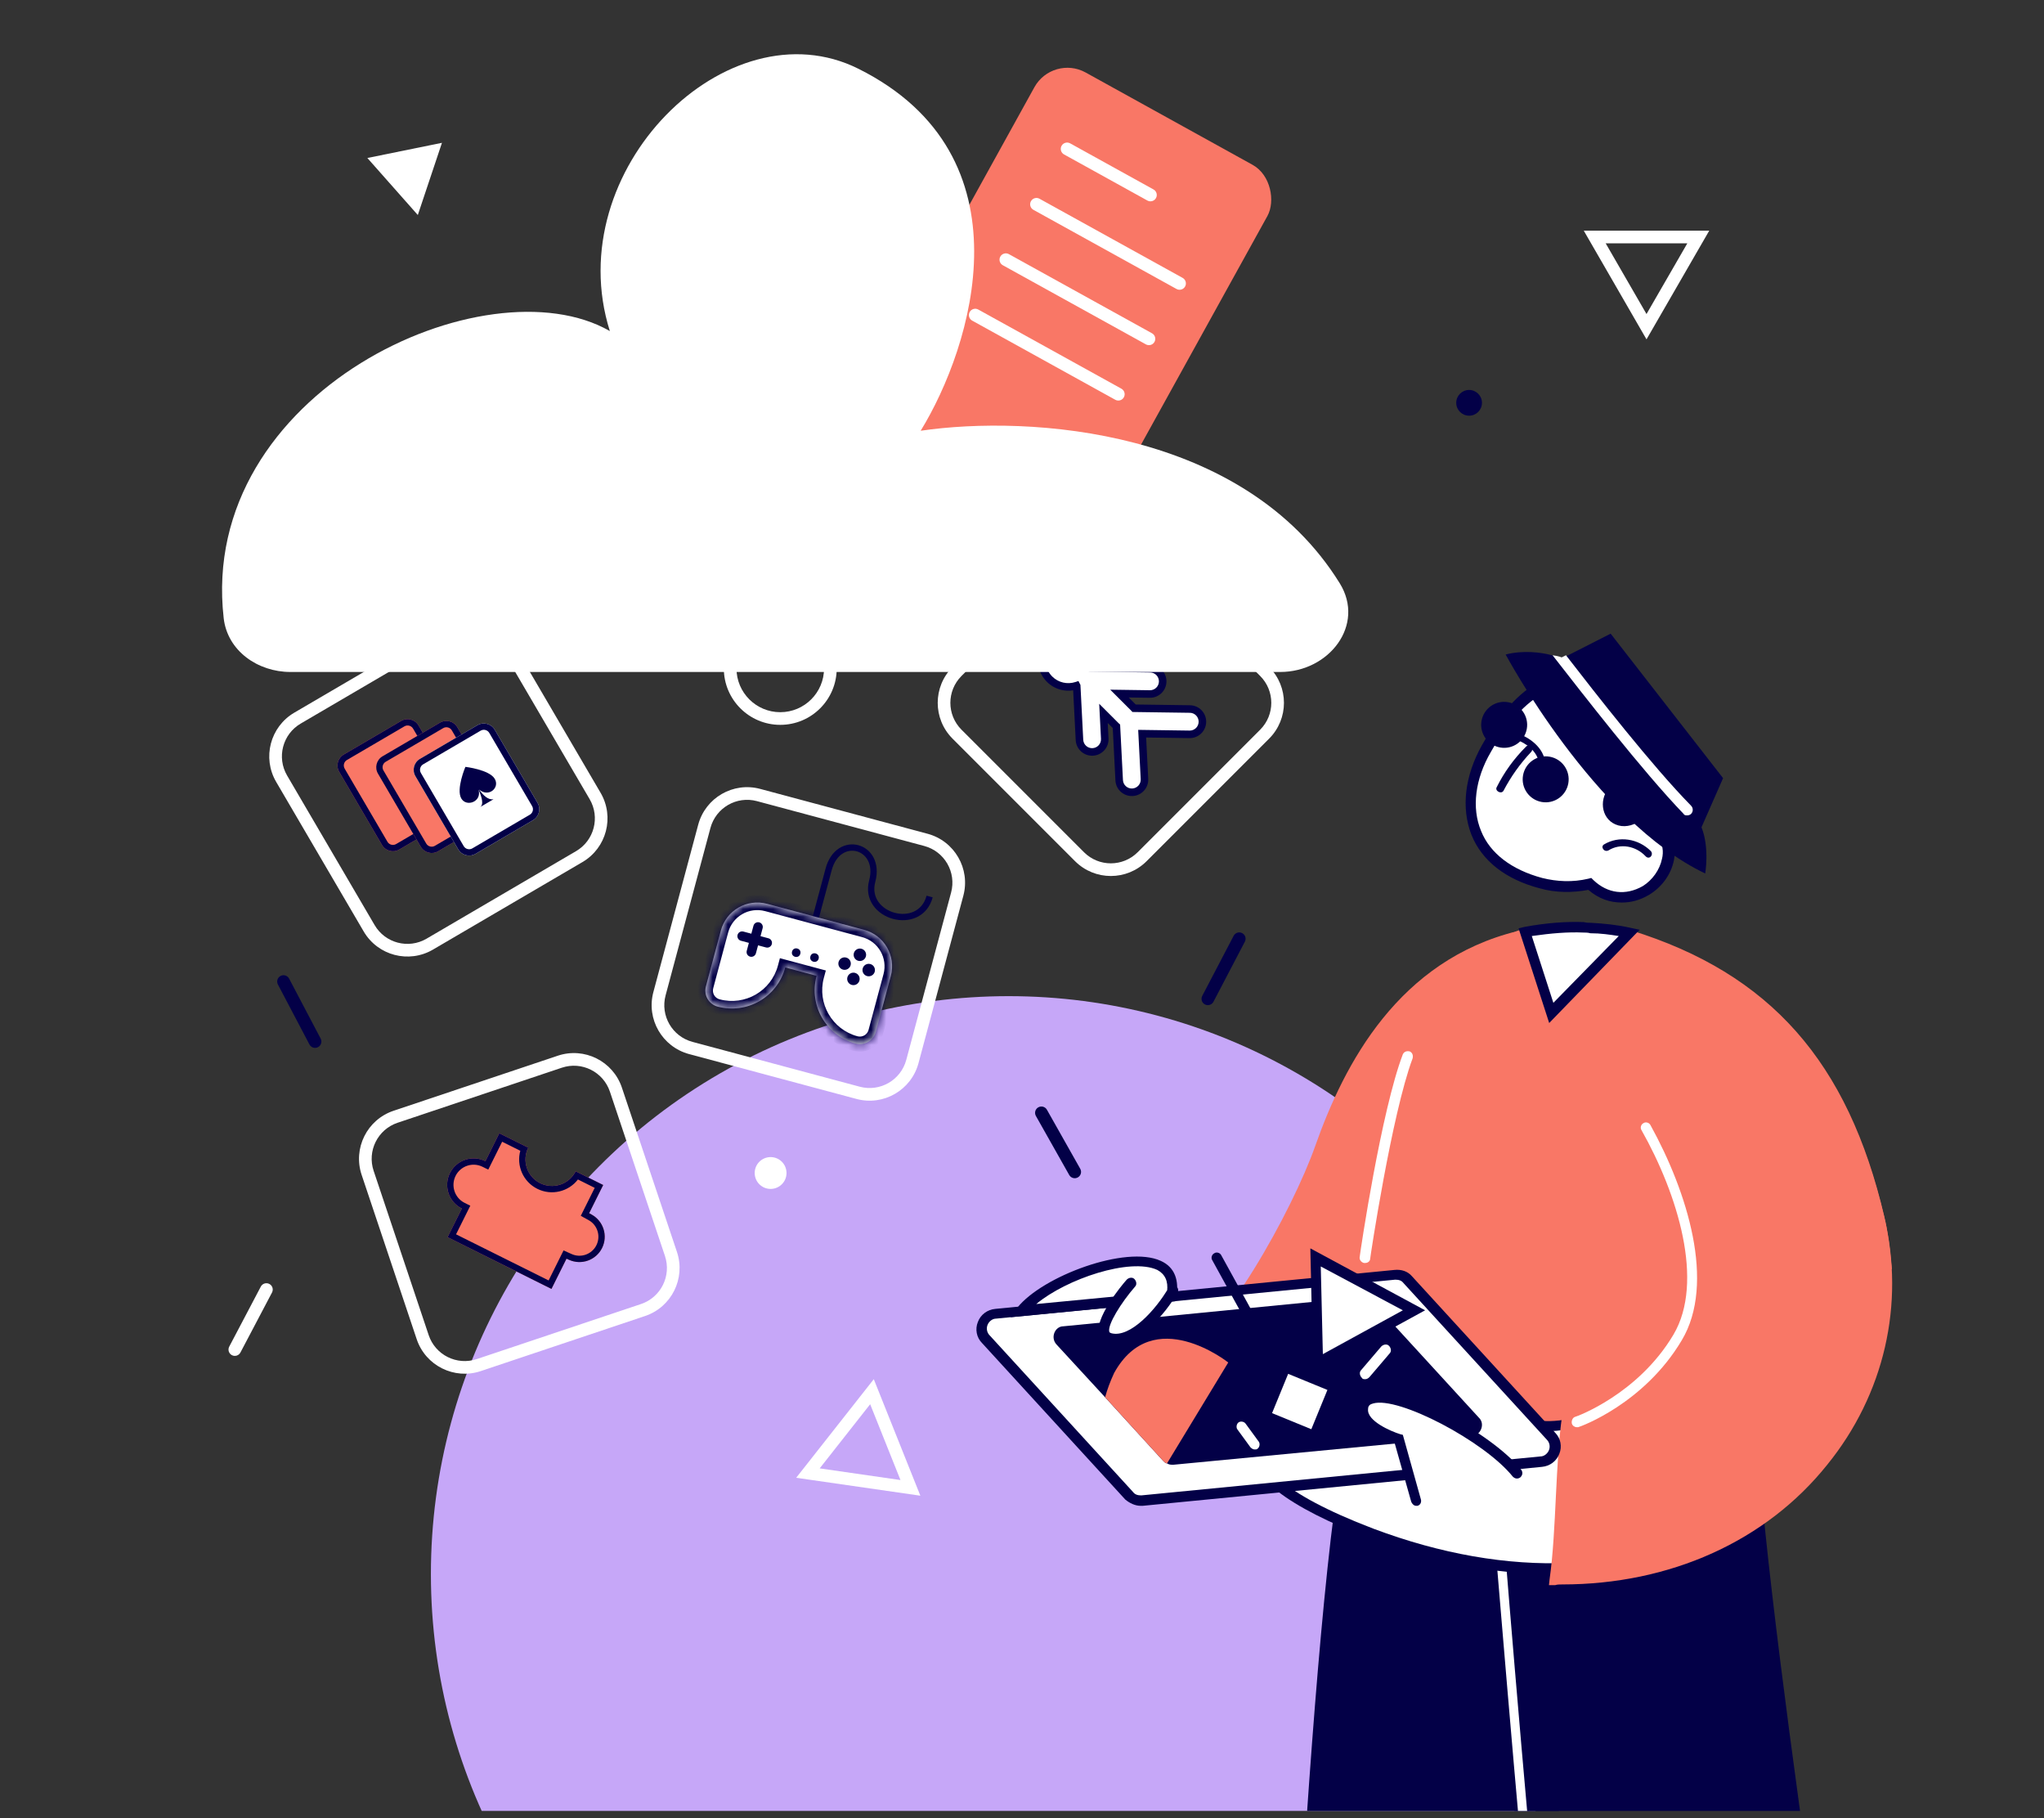 <svg width="271" height="241" viewBox="0 0 271 241" fill="none" xmlns="http://www.w3.org/2000/svg">
<rect x="0" y="0" width="271" height="241" fill="#333333" stroke="none"/>
<g clip-path="url(#clip0)">
<circle cx="133.725" cy="208.633" r="76.595" fill="#C6A7F8"/>
<path fill-rule="evenodd" clip-rule="evenodd" d="M103.45 94.4C106.656 94.4 109.255 91.801 109.255 88.595C109.255 85.389 106.656 82.791 103.45 82.791C100.245 82.791 97.646 85.389 97.646 88.595C97.646 91.801 100.245 94.4 103.45 94.4ZM103.45 96.078C107.583 96.078 110.933 92.728 110.933 88.595C110.933 84.463 107.583 81.112 103.45 81.112C99.318 81.112 95.968 84.463 95.968 88.595C95.968 92.728 99.318 96.078 103.45 96.078Z" fill="white"/>
<rect x="139.561" y="7.189" width="35.296" height="53.033" rx="5" transform="rotate(28.94 139.561 7.189)" fill="#F97766"/>
<path fill-rule="evenodd" clip-rule="evenodd" d="M140.744 19.329C140.969 18.924 141.479 18.777 141.885 19.001L152.936 25.112C153.342 25.336 153.489 25.847 153.265 26.252C153.04 26.658 152.53 26.805 152.124 26.581L141.073 20.47C140.667 20.245 140.52 19.735 140.744 19.329Z" fill="white"/>
<path fill-rule="evenodd" clip-rule="evenodd" d="M136.684 26.672C136.908 26.266 137.419 26.119 137.824 26.344L156.797 36.834C157.202 37.059 157.349 37.569 157.125 37.975C156.901 38.38 156.39 38.527 155.985 38.303L137.012 27.812C136.607 27.588 136.46 27.077 136.684 26.672Z" fill="white"/>
<path fill-rule="evenodd" clip-rule="evenodd" d="M132.624 34.014C132.849 33.609 133.359 33.462 133.765 33.686L152.737 44.177C153.143 44.401 153.29 44.912 153.065 45.317C152.841 45.723 152.331 45.87 151.925 45.645L132.953 35.155C132.547 34.93 132.4 34.42 132.624 34.014Z" fill="white"/>
<path fill-rule="evenodd" clip-rule="evenodd" d="M128.565 41.357C128.789 40.951 129.299 40.804 129.705 41.029L148.678 51.52C149.083 51.744 149.23 52.254 149.006 52.66C148.782 53.065 148.271 53.212 147.866 52.988L128.893 42.497C128.487 42.273 128.34 41.762 128.565 41.357Z" fill="white"/>
<path d="M232.94 190.001C234.508 218.317 248.343 305.292 248.343 305.292L212.188 315.16C212.188 315.16 193.28 214.627 199.552 188.526C202.411 176.351 232.94 190.001 232.94 190.001Z" fill="#030047"/>
<path d="M178.801 189.078C173.544 210.015 169.578 308.98 169.578 308.98L202.782 313.869C202.782 313.869 208.592 196.088 210.252 189.078C212.005 181.976 178.801 189.078 178.801 189.078Z" fill="#030047"/>
<path d="M204.811 271.442C204.811 271.442 204.904 271.442 204.811 271.442C205.273 271.349 205.549 271.073 205.457 270.704C203.428 253.456 199.462 204.85 199.462 204.389V203.928L199.001 203.835C199.001 203.835 195.035 202.913 192.268 201.991C191.899 201.899 191.53 202.083 191.438 202.452C191.345 202.821 191.53 203.19 191.899 203.282C194.112 204.02 197.064 204.758 198.263 205.034C198.724 210.292 202.321 254.563 204.258 270.888C204.166 271.257 204.442 271.442 204.811 271.442Z" fill="white"/>
<path d="M202.134 123.965C186.915 127.654 179.076 140.751 175.017 152.096C172.158 160.12 162.474 178.197 156.018 180.595L168.192 188.989C168.192 188.989 184.425 181.333 188.022 168.329C191.527 155.324 202.134 123.965 202.134 123.965Z" fill="#F97766"/>
<path d="M168.101 189.817L168.47 189.633C169.116 189.356 185.072 181.701 188.669 168.512C192.174 155.691 202.688 124.425 202.78 124.148L203.149 123.133L201.213 123.41C185.441 127.284 178.247 140.934 174.373 151.91C171.422 160.303 161.829 177.735 155.742 180.041L154.451 180.502L168.101 189.817ZM201.12 124.978C199.091 130.881 190.421 156.798 187.378 168.235C184.242 179.764 170.684 187.05 168.286 188.249L157.494 180.779C164.412 176.813 173.266 159.473 175.849 152.371C179.354 142.041 186.732 129.129 201.12 124.978Z" fill="#F97766"/>
<path d="M182.029 155.876C185.442 141.949 191.345 127.93 202.228 123.964C205.087 123.411 207.67 123.226 209.976 123.318C210.252 123.318 210.621 123.318 210.898 123.411C210.898 123.411 213.849 124.333 215.971 124.056C236.354 130.328 245.024 143.886 249.174 161.503C249.636 163.532 249.912 165.561 250.097 167.59C248.99 167.498 247.791 167.405 246.684 167.405C242.534 167.129 238.383 166.852 234.233 166.668C236.262 181.517 236.262 194.522 236.262 194.522L229.99 194.245L177.694 192.216C177.694 192.124 177.694 173.677 182.029 155.876Z" fill="#F97766"/>
<path d="M236.907 195.165V194.427C236.907 194.335 236.815 181.791 234.97 167.31C237.645 167.495 240.32 167.679 243.087 167.772L250.834 168.233L250.742 167.403C250.557 165.281 250.281 163.16 249.819 161.223C245.023 140.748 234.693 129.034 216.247 123.316L215.786 123.223C213.849 123.408 210.99 122.578 210.99 122.578H210.897C210.621 122.578 210.252 122.486 209.883 122.486C207.577 122.393 204.902 122.578 201.951 123.131H201.859C192.635 126.452 185.718 137.335 181.291 155.505C176.956 173.213 176.956 191.752 176.956 191.936V192.582L236.907 195.165ZM233.402 165.835L233.494 166.665C235.247 179.393 235.431 190.737 235.523 193.689L178.339 191.475C178.432 187.97 178.801 171.645 182.674 155.966C187.009 138.35 193.558 127.835 202.32 124.607C205.179 124.146 207.669 123.869 209.883 124.054C210.16 124.054 210.436 124.054 210.713 124.146C211.174 124.238 213.849 124.976 215.878 124.791C233.771 130.325 243.824 141.67 248.528 161.684C248.897 163.344 249.174 165.097 249.358 166.849L243.271 166.48C240.32 166.296 237.276 166.111 234.324 165.927L233.402 165.835Z" fill="#F97766"/>
<path d="M181.015 167.405C181.384 167.405 181.661 167.129 181.661 166.852C181.661 166.668 184.52 147.668 187.287 140.289C187.379 139.92 187.287 139.551 186.918 139.367C186.549 139.275 186.18 139.367 185.996 139.736C183.137 147.207 180.37 165.745 180.277 166.575C180.185 166.944 180.462 167.313 180.831 167.405C180.923 167.405 180.923 167.405 181.015 167.405Z" fill="white"/>
<path d="M202.262 123.515L202.446 124.069L204.291 129.787L205.767 134.306L213.33 126.467L215.543 124.253L216.097 123.7C214.436 123.331 212.776 123.146 211.024 123.054C210.747 123.054 210.378 123.054 210.102 122.962C207.796 122.777 205.121 123.054 202.262 123.515Z" fill="white"/>
<path d="M205.397 135.598L217.387 123.239L216.095 122.962C214.435 122.593 212.683 122.409 210.93 122.316C210.654 122.316 210.285 122.316 210.008 122.224C207.702 122.132 205.028 122.316 202.076 122.87L201.338 123.054L205.397 135.598ZM214.62 124.069L205.95 132.923L203.091 124.069C205.673 123.7 207.887 123.515 209.916 123.608C210.193 123.608 210.561 123.608 210.838 123.7C212.222 123.7 213.421 123.884 214.62 124.069Z" fill="#030047"/>
<path d="M186.916 180.687C186.916 180.687 195.494 188.711 204.44 189.08C206.008 189.172 207.576 188.987 209.052 188.526C208.96 194.983 208.867 201.439 208.683 207.803C200.474 208.264 191.343 206.881 181.751 203.191C144.212 188.987 186.916 180.687 186.916 180.687Z" fill="white"/>
<path d="M205.735 208.632C206.749 208.632 207.764 208.632 208.778 208.54H209.424V207.895C209.516 203.006 209.609 197.934 209.701 193.137L209.793 187.696L208.963 187.88C207.395 188.249 205.919 188.434 204.536 188.341C195.958 188.065 187.565 180.225 187.473 180.133L187.196 179.856L186.827 179.948C185.997 180.133 166.352 184.006 165.706 191.477C165.337 195.628 170.594 199.686 181.662 203.929C189.779 207.065 197.895 208.632 205.735 208.632ZM208.133 207.157C199.74 207.526 190.978 205.958 182.123 202.637C169.303 197.749 166.905 193.968 167.089 191.662C167.551 186.404 181.109 182.623 186.735 181.424C188.303 182.807 196.143 189.448 204.444 189.725C205.735 189.725 207.026 189.633 208.409 189.356L208.317 193.045C208.317 197.657 208.225 202.453 208.133 207.157Z" fill="#030047"/>
<path d="M207.853 187.696C215.601 186.312 222.795 180.686 223.809 172.201C224.455 166.851 222.61 160.856 220.028 155.415C225.562 149.051 231.465 143.148 238.105 137.983C243.639 144.439 246.96 152.463 249.081 161.502C254.707 185.298 236.261 209.832 206.101 209.37C207.207 202.914 206.931 194.06 207.853 187.696Z" fill="#F97766"/>
<path d="M207.116 210.016C221.412 210.016 234.14 204.298 242.257 194.152C249.82 184.837 252.587 172.847 249.82 161.318C247.422 151.357 243.825 143.517 238.66 137.522L238.198 137.061L237.645 137.43C231.558 142.133 225.563 147.852 219.475 154.954L219.199 155.323L219.383 155.692C222.334 162.056 223.626 167.59 223.072 172.109C222.058 180.687 214.587 185.759 207.67 187.051L207.208 187.143L207.116 187.604C206.655 190.74 206.471 194.614 206.286 198.303C206.102 202.084 205.917 206.05 205.456 209.278L205.364 210.109H206.194C206.471 210.016 206.747 210.016 207.116 210.016ZM238.106 138.905C242.902 144.716 246.315 152.187 248.528 161.687C251.111 172.755 248.436 184.376 241.242 193.322C233.402 203.099 220.951 208.633 207.116 208.633H207.024C207.485 205.497 207.67 201.808 207.762 198.303C207.946 194.798 208.131 191.293 208.5 188.25C215.786 186.774 223.441 181.332 224.548 172.201C225.101 167.497 223.902 161.871 220.951 155.415C226.669 148.866 232.296 143.425 238.106 138.905Z" fill="#F97766"/>
<path d="M209.052 189.171C209.144 189.171 209.237 189.171 209.237 189.171C209.606 189.079 217.999 186.035 222.979 177.642C227.499 170.079 223.717 157.996 218.829 149.142C218.644 148.773 218.183 148.681 217.906 148.865C217.537 149.05 217.445 149.511 217.63 149.788C222.426 158.273 226.023 169.894 221.872 176.904C217.169 184.836 208.96 187.787 208.868 187.787C208.499 187.879 208.314 188.341 208.406 188.71C208.499 188.986 208.775 189.171 209.052 189.171Z" fill="white"/>
<path d="M151.409 198.856L204.351 193.691C206.011 193.507 206.748 191.57 205.642 190.279L186.642 169.527C186.181 169.065 185.627 168.789 184.982 168.881L132.04 174.046C130.38 174.23 129.642 176.167 130.749 177.458L149.749 198.211C150.118 198.672 150.764 198.949 151.409 198.856Z" fill="white"/>
<path d="M151.224 199.594C151.316 199.594 151.409 199.594 151.501 199.594L204.442 194.429C205.457 194.337 206.379 193.691 206.748 192.677C207.117 191.754 206.933 190.647 206.195 189.91L187.195 169.157C186.641 168.512 185.811 168.235 184.889 168.327L131.948 173.492C130.933 173.585 130.011 174.23 129.642 175.245C129.273 176.167 129.458 177.274 130.195 178.012L149.195 198.764C149.749 199.225 150.486 199.594 151.224 199.594ZM151.317 198.211C150.855 198.211 150.486 198.118 150.21 197.749L131.21 176.997C130.841 176.628 130.749 176.075 130.933 175.614C131.118 175.152 131.579 174.784 132.04 174.784L184.981 169.619C185.443 169.619 185.811 169.711 186.088 170.08L205.088 190.832C205.457 191.201 205.549 191.754 205.365 192.215C205.18 192.677 204.719 193.046 204.258 193.046L151.317 198.211Z" fill="#030047"/>
<path d="M140.062 178.196L146.518 185.206L154.266 193.691C154.358 193.783 154.542 193.968 154.727 193.968C155.004 194.152 155.28 194.152 155.557 194.152L195.125 190.371C196.324 190.279 196.969 188.711 196.047 187.881L181.843 172.385C181.474 172.017 181.013 171.832 180.552 171.924L140.984 175.798C139.878 175.798 139.232 177.274 140.062 178.196Z" fill="#030047"/>
<path d="M201.121 195.165C196.694 189.631 181.199 181.884 180.738 186.588C180.461 189.078 185.534 190.646 185.534 190.646L187.84 198.855" fill="white"/>
<path d="M187.747 199.593C187.839 199.593 187.839 199.593 187.931 199.593C188.3 199.501 188.485 199.132 188.392 198.763L185.994 190.186L185.625 190.093C184.426 189.724 181.198 188.341 181.383 186.773C181.383 186.312 181.659 186.127 182.028 186.035C185.349 185.021 196.785 191.016 200.567 195.72C200.844 195.996 201.213 196.088 201.582 195.812C201.858 195.535 201.95 195.166 201.674 194.797C197.8 190.001 185.81 183.453 181.659 184.652C180.645 184.928 180.091 185.666 179.999 186.588C179.722 189.171 183.596 190.739 184.887 191.2L187.101 199.04C187.193 199.317 187.47 199.593 187.747 199.593Z" fill="#030047"/>
<path d="M155.375 171.832C157.219 163.162 139.787 168.419 135.545 173.769L155.375 171.832Z" fill="white"/>
<path d="M133.979 174.599L155.838 172.478L155.93 172.017C156.391 169.711 155.745 167.958 153.901 167.128C149.289 165.007 138.221 169.157 134.901 173.308L133.979 174.599ZM154.731 171.186L137.391 172.847C141.357 169.526 149.843 166.667 153.44 168.327C154.454 168.881 154.915 169.803 154.731 171.186Z" fill="#030047"/>
<path d="M155.47 171.095C153.717 174.139 150.028 178.105 147.076 177.367C144.125 176.629 149.843 169.988 149.843 169.988" fill="white"/>
<path d="M147.906 178.104C151.042 178.104 154.455 174.231 156.115 171.371C156.299 171.003 156.207 170.634 155.838 170.449C155.469 170.265 155.1 170.357 154.916 170.726C153.256 173.585 149.843 177.367 147.353 176.721C147.076 176.629 147.076 176.536 147.076 176.536C146.799 175.614 148.644 172.663 150.489 170.541C150.765 170.265 150.673 169.803 150.396 169.527C150.12 169.25 149.659 169.342 149.382 169.619C148.644 170.449 145.047 174.784 145.693 176.998C145.785 177.367 146.154 177.92 146.984 178.104C147.26 178.104 147.537 178.104 147.906 178.104Z" fill="#030047"/>
<path d="M197.059 99.294C198.639 96.628 200.416 93.864 202.983 92.087C203.378 91.791 203.871 91.495 204.365 91.199C207.326 89.619 210.782 89.027 213.941 90.113C214.237 90.212 214.533 90.31 214.829 90.409C215.125 90.508 215.323 90.606 215.619 90.804C221.147 93.765 223.714 101.071 221.246 107.883C221.246 107.883 221.246 107.883 221.246 107.981C220.95 108.771 220.654 109.462 220.259 110.153C222.431 112.72 220.95 116.57 218.284 118.051C215.915 119.334 213.151 119.235 210.88 117.162C208.708 117.656 206.537 117.656 204.365 117.064C194.591 114.497 192.913 106.402 197.059 99.294Z" fill="white"/>
<path d="M215.028 119.63C216.213 119.63 217.397 119.333 218.582 118.642C220.26 117.655 221.544 115.977 221.938 114.003C222.235 112.522 221.938 111.14 221.149 109.955C221.445 109.363 221.741 108.672 221.938 108.079C224.505 100.971 221.938 93.271 216.015 90.112L215.916 90.013C215.62 89.915 215.423 89.717 215.127 89.618C214.83 89.52 214.534 89.322 214.238 89.224C211.079 88.138 207.426 88.434 204.07 90.309C203.576 90.606 203.083 90.902 202.589 91.297C199.825 93.37 197.85 96.332 196.468 98.799C194.198 102.847 193.704 107.092 195.086 110.646C196.468 114.101 199.627 116.569 204.169 117.754C206.242 118.346 208.512 118.346 210.585 117.951C211.968 119.136 213.448 119.63 215.028 119.63ZM215.127 91.395C220.458 94.258 222.728 101.268 220.458 107.586V107.783C220.26 108.375 219.964 109.067 219.569 109.758L219.273 110.251L219.569 110.646C220.556 111.732 220.556 113.015 220.359 113.805C220.063 115.286 219.075 116.668 217.792 117.458C215.521 118.741 213.152 118.445 211.276 116.668L210.98 116.372L210.585 116.471C208.512 116.964 206.439 116.865 204.465 116.372C200.417 115.286 197.554 113.114 196.37 110.152C195.086 107.092 195.58 103.242 197.653 99.688C198.936 97.417 200.812 94.555 203.379 92.679C203.774 92.383 204.267 92.087 204.662 91.889C207.624 90.211 210.882 89.915 213.646 90.902C213.942 91.001 214.139 91.099 214.436 91.198C214.732 91.198 214.929 91.297 215.127 91.395Z" fill="#030047"/>
<path d="M205.631 102.818C205.601 102.274 206.019 101.808 206.563 101.779C207.108 101.749 207.573 102.166 207.603 102.711C207.632 103.255 207.215 103.72 206.671 103.75C206.126 103.78 205.661 103.362 205.631 102.818Z" fill="#030047"/>
<path d="M198.444 104.329C199.431 102.354 200.715 100.577 202.294 98.998C202.689 98.504 203.479 99.195 202.985 99.689C201.504 101.268 200.32 102.946 199.333 104.822C199.036 105.316 198.148 104.822 198.444 104.329Z" fill="#030047"/>
<path d="M212.662 111.93C214.637 110.745 217.203 111.14 218.882 112.818C219.277 113.312 218.684 114.003 218.191 113.509C216.907 112.127 214.834 111.732 213.255 112.72C212.662 113.016 212.169 112.226 212.662 111.93Z" fill="#030047"/>
<path d="M220.36 110.25C220.36 110.25 220.261 110.25 220.162 110.152C219.372 109.658 216.51 107.881 215.522 107.684C212.758 103.834 212.462 103.044 211.672 99.194C210.685 97.417 205.354 95.64 202.985 91.987C202.886 90.802 203.775 90.309 204.268 90.111C207.23 88.532 210.784 88.927 213.943 90.111C214.239 90.21 214.535 90.309 214.831 90.407C215.127 90.506 215.325 90.605 215.621 90.802C221.544 93.962 225.987 102.057 220.36 110.25Z" fill="#030047"/>
<path d="M213.285 104.473C213.877 103.683 214.667 102.893 215.654 102.794C217.036 102.597 218.418 103.387 218.616 104.769C219.011 105.262 219.109 105.855 218.912 106.447C218.616 107.237 218.221 108.027 217.629 108.619C216.839 109.31 215.654 109.705 214.568 109.409C212.397 108.816 211.903 106.151 213.285 104.473Z" fill="#030047"/>
<path d="M199.625 86.754C199.625 86.754 211.372 108.769 226.082 115.778C226.082 115.778 226.674 112.323 225.588 109.658L228.451 103.142L213.544 83.99L207.72 86.952L207.127 87.248C207.127 87.248 206.634 87.05 205.745 86.853C204.363 86.458 201.895 86.162 199.625 86.754Z" fill="#030047"/>
<path d="M205.845 86.853C209.696 91.789 217.791 102.254 223.22 107.881C223.319 108.078 223.517 108.078 223.714 108.078C223.911 108.078 224.109 107.979 224.208 107.881C224.504 107.585 224.504 107.091 224.208 106.795C219.074 101.563 211.67 92.085 207.623 86.853L207.03 87.149C207.129 87.149 206.635 86.952 205.845 86.853Z" fill="white"/>
<path d="M146.52 185.206L154.267 193.692C154.359 193.784 154.544 193.968 154.728 193.968L162.845 180.595C162.845 180.595 152.884 172.663 147.719 181.978C147.165 183.177 146.796 184.192 146.52 185.206Z" fill="#F97766"/>
<path d="M166.35 192.123C166.534 192.123 166.626 192.123 166.719 192.03C166.995 191.846 167.088 191.385 166.903 191.108L165.151 188.71C164.966 188.433 164.505 188.341 164.228 188.526C163.952 188.71 163.859 189.171 164.044 189.448L165.796 191.846C165.981 192.03 166.165 192.123 166.35 192.123Z" fill="white"/>
<path d="M181.014 182.808C181.198 182.808 181.383 182.715 181.567 182.531L184.242 179.395C184.519 179.118 184.427 178.657 184.15 178.38C183.873 178.104 183.412 178.196 183.135 178.473L180.461 181.609C180.184 181.885 180.276 182.346 180.553 182.623C180.645 182.808 180.83 182.808 181.014 182.808Z" fill="white"/>
<path d="M166.351 176.629C166.443 176.629 166.535 176.629 166.72 176.536C167.089 176.352 167.181 175.891 166.997 175.614L161.924 166.391C161.739 166.022 161.278 165.93 161.002 166.114C160.633 166.299 160.54 166.76 160.725 167.036L165.798 176.26C165.89 176.444 166.166 176.629 166.351 176.629Z" fill="#030047"/>
<path d="M187.472 173.678L174.467 166.668L174.744 180.688L187.472 173.678Z" fill="white"/>
<path d="M174.098 181.794L188.947 173.678L173.729 165.469L174.098 181.794ZM185.996 173.678L175.389 179.488L175.112 167.867L185.996 173.678Z" fill="#030047"/>
<path d="M170.787 182.101L175.993 184.234L173.86 189.44L168.654 187.307L170.787 182.101Z" fill="white"/>
<path d="M202.429 96.609C202.135 98.266 200.554 99.372 198.897 99.079C197.239 98.786 196.133 97.204 196.426 95.547C196.719 93.889 198.301 92.783 199.958 93.077C201.616 93.37 202.722 94.951 202.429 96.609Z" fill="#030047"/>
<path d="M207.932 103.83C207.638 105.487 206.057 106.593 204.399 106.3C202.742 106.007 201.636 104.425 201.929 102.768C202.222 101.11 203.804 100.004 205.461 100.298C207.119 100.591 208.225 102.172 207.932 103.83Z" fill="#030047"/>
<path fill-rule="evenodd" clip-rule="evenodd" d="M202.945 99.18C202.335 98.618 201.608 98.247 201.137 98.082L201.414 97.29C201.976 97.487 202.807 97.912 203.513 98.563C204.221 99.216 204.839 100.13 204.879 101.295L204.04 101.324C204.011 100.458 203.553 99.741 202.945 99.18Z" fill="#030047"/>
<path fill-rule="evenodd" clip-rule="evenodd" d="M143.718 73.36L127.478 89.6C125.512 91.566 125.512 94.754 127.478 96.72L143.718 112.96C145.684 114.926 148.871 114.926 150.837 112.96L167.078 96.72C169.044 94.754 169.044 91.566 167.078 89.6L150.837 73.36C148.871 71.394 145.684 71.394 143.718 73.36ZM126.291 88.414C123.67 91.035 123.67 95.285 126.291 97.906L142.531 114.146C145.153 116.768 149.403 116.768 152.024 114.146L168.264 97.906C170.886 95.285 170.886 91.035 168.264 88.414L152.024 72.173C149.403 69.552 145.153 69.552 142.531 72.173L126.291 88.414Z" fill="white"/>
<path fill-rule="evenodd" clip-rule="evenodd" d="M145.022 88.528C145.376 87.329 145.08 85.978 144.134 85.032C142.757 83.655 140.525 83.655 139.149 85.032C137.772 86.409 137.772 88.641 139.149 90.017C140.119 90.987 141.513 91.274 142.733 90.877C142.74 90.89 142.747 90.903 142.754 90.915L143.12 98.076C143.167 99.002 143.956 99.714 144.881 99.667C145.807 99.619 146.519 98.831 146.471 97.905L146.3 94.557L147.945 96.202C147.97 96.226 147.995 96.25 148.02 96.272L148.386 103.424C148.433 104.349 149.222 105.061 150.147 105.014C151.073 104.966 151.785 104.178 151.737 103.252L151.43 97.247L157.718 97.336C158.644 97.349 159.406 96.608 159.419 95.682C159.432 94.755 158.692 93.993 157.765 93.98L150.364 93.876C150.349 93.86 150.334 93.844 150.319 93.829L148.422 91.932L152.452 91.989C153.378 92.002 154.14 91.261 154.153 90.335C154.166 89.408 153.426 88.646 152.499 88.633L145.022 88.528Z" fill="white"/>
<path d="M145.022 88.528L144.542 88.386L144.355 89.019L145.015 89.028L145.022 88.528ZM142.733 90.877L143.178 90.648L142.983 90.27L142.579 90.402L142.733 90.877ZM142.754 90.915L143.253 90.89L143.247 90.775L143.192 90.675L142.754 90.915ZM143.12 98.076L142.62 98.102L142.62 98.102L143.12 98.076ZM144.881 99.667L144.907 100.166L144.907 100.166L144.881 99.667ZM146.471 97.905L145.972 97.931L146.471 97.905ZM146.3 94.557L146.654 94.203L145.735 93.284L145.801 94.582L146.3 94.557ZM148.02 96.272L148.519 96.246L148.509 96.037L148.352 95.898L148.02 96.272ZM148.386 103.424L148.885 103.398L148.885 103.398L148.386 103.424ZM150.147 105.014L150.122 104.514L150.122 104.514L150.147 105.014ZM151.737 103.252L152.237 103.227L152.237 103.227L151.737 103.252ZM151.43 97.247L151.437 96.748L150.904 96.74L150.931 97.273L151.43 97.247ZM157.718 97.336L157.725 96.836L157.718 97.336ZM159.419 95.682L158.919 95.675L158.919 95.675L159.419 95.682ZM157.765 93.98L157.758 94.48L157.765 93.98ZM150.364 93.876L149.997 94.216L150.143 94.373L150.357 94.376L150.364 93.876ZM148.422 91.932L148.429 91.432L147.197 91.415L148.068 92.286L148.422 91.932ZM152.452 91.989L152.445 92.489L152.452 91.989ZM154.153 90.335L153.653 90.328L154.153 90.335ZM152.499 88.633L152.492 89.133L152.499 88.633ZM143.781 85.385C144.592 86.197 144.847 87.356 144.542 88.386L145.501 88.67C145.906 87.302 145.569 85.759 144.488 84.678L143.781 85.385ZM139.502 85.385C140.684 84.204 142.599 84.204 143.781 85.385L144.488 84.678C142.916 83.106 140.367 83.106 138.795 84.678L139.502 85.385ZM139.502 89.664C138.321 88.482 138.321 86.567 139.502 85.385L138.795 84.678C137.223 86.25 137.223 88.799 138.795 90.371L139.502 89.664ZM142.579 90.402C141.53 90.742 140.334 90.495 139.502 89.664L138.795 90.371C139.903 91.478 141.495 91.805 142.888 91.353L142.579 90.402ZM142.289 91.106C142.297 91.123 142.306 91.139 142.315 91.156L143.192 90.675C143.187 90.666 143.182 90.657 143.178 90.648L142.289 91.106ZM142.254 90.941L142.62 98.102L143.619 98.051L143.253 90.89L142.254 90.941ZM142.62 98.102C142.682 99.303 143.706 100.227 144.907 100.166L144.856 99.167C144.206 99.201 143.652 98.701 143.619 98.051L142.62 98.102ZM144.907 100.166C146.108 100.104 147.032 99.081 146.971 97.879L145.972 97.931C146.005 98.58 145.506 99.134 144.856 99.167L144.907 100.166ZM146.971 97.879L146.8 94.531L145.801 94.582L145.972 97.931L146.971 97.879ZM145.947 94.91L147.592 96.555L148.299 95.848L146.654 94.203L145.947 94.91ZM147.592 96.555C147.623 96.587 147.655 96.617 147.688 96.646L148.352 95.898C148.334 95.882 148.316 95.866 148.299 95.848L147.592 96.555ZM147.521 96.298L147.886 103.449L148.885 103.398L148.519 96.246L147.521 96.298ZM147.886 103.449C147.948 104.65 148.971 105.574 150.173 105.513L150.122 104.514C149.472 104.548 148.918 104.048 148.885 103.398L147.886 103.449ZM150.173 105.513C151.374 105.452 152.298 104.428 152.237 103.227L151.238 103.278C151.271 103.927 150.771 104.481 150.122 104.514L150.173 105.513ZM152.237 103.227L151.93 97.222L150.931 97.273L151.238 103.278L152.237 103.227ZM151.423 97.747L157.711 97.836L157.725 96.836L151.437 96.748L151.423 97.747ZM157.711 97.836C158.913 97.853 159.902 96.891 159.919 95.689L158.919 95.675C158.91 96.325 158.375 96.845 157.725 96.836L157.711 97.836ZM159.919 95.689C159.936 94.486 158.975 93.497 157.772 93.48L157.758 94.48C158.408 94.489 158.928 95.024 158.919 95.675L159.919 95.689ZM157.772 93.48L150.371 93.376L150.357 94.376L157.758 94.48L157.772 93.48ZM150.731 93.536C150.712 93.516 150.692 93.495 150.672 93.475L149.965 94.182C149.976 94.193 149.987 94.204 149.997 94.216L150.731 93.536ZM150.672 93.475L148.775 91.579L148.068 92.286L149.965 94.182L150.672 93.475ZM148.415 92.432L152.445 92.489L152.459 91.489L148.429 91.432L148.415 92.432ZM152.445 92.489C153.648 92.506 154.636 91.544 154.653 90.342L153.653 90.328C153.644 90.978 153.109 91.498 152.459 91.489L152.445 92.489ZM154.653 90.342C154.67 89.139 153.709 88.15 152.506 88.133L152.492 89.133C153.143 89.142 153.663 89.677 153.653 90.328L154.653 90.342ZM152.506 88.133L145.029 88.028L145.015 89.028L152.492 89.133L152.506 88.133Z" fill="#030047"/>
<path fill-rule="evenodd" clip-rule="evenodd" d="M59.689 84.307L39.868 95.909C37.469 97.314 36.662 100.397 38.066 102.797L49.668 122.618C51.073 125.018 54.157 125.824 56.556 124.42L76.377 112.818C78.777 111.413 79.584 108.33 78.179 105.93L66.577 86.109C65.173 83.709 62.089 82.903 59.689 84.307ZM39.02 94.461C35.821 96.334 34.746 100.445 36.618 103.644L48.22 123.466C50.093 126.665 54.205 127.741 57.404 125.868L77.225 114.266C80.424 112.393 81.5 108.282 79.627 105.082L68.025 85.261C66.153 82.062 62.041 80.986 58.842 82.859L39.02 94.461Z" fill="white"/>
<path d="M44.974 102.309C44.505 101.509 44.774 100.481 45.574 100.013L53.195 95.552C53.995 95.084 55.023 95.353 55.491 96.153L61.164 105.845C61.632 106.645 61.363 107.673 60.564 108.141L52.943 112.602C52.143 113.07 51.115 112.801 50.647 112.001L44.974 102.309Z" fill="#F97766"/>
<path fill-rule="evenodd" clip-rule="evenodd" d="M53.619 96.276L45.998 100.737C45.598 100.971 45.464 101.485 45.698 101.885L51.371 111.577C51.605 111.977 52.119 112.112 52.519 111.878L60.14 107.417C60.54 107.183 60.674 106.669 60.44 106.269L54.767 96.576C54.533 96.177 54.019 96.042 53.619 96.276ZM45.574 100.013C44.774 100.481 44.505 101.509 44.974 102.309L50.647 112.001C51.115 112.801 52.143 113.07 52.943 112.602L60.564 108.141C61.363 107.673 61.632 106.645 61.164 105.845L55.491 96.153C55.023 95.353 53.995 95.084 53.195 95.552L45.574 100.013Z" fill="#030047"/>
<path d="M50.114 102.544C49.646 101.744 49.915 100.716 50.715 100.248L58.336 95.787C59.135 95.319 60.163 95.588 60.631 96.388L66.305 106.081C66.773 106.88 66.504 107.908 65.704 108.376L58.084 112.837C57.284 113.305 56.256 113.036 55.788 112.237L50.114 102.544Z" fill="#F97766"/>
<path fill-rule="evenodd" clip-rule="evenodd" d="M58.759 96.511L51.139 100.972C50.739 101.206 50.604 101.72 50.838 102.12L56.512 111.813C56.746 112.213 57.26 112.347 57.66 112.113L65.28 107.652C65.68 107.418 65.815 106.904 65.581 106.504L59.907 96.812C59.673 96.412 59.159 96.277 58.759 96.511ZM50.715 100.248C49.915 100.716 49.646 101.744 50.114 102.544L55.788 112.237C56.256 113.036 57.284 113.305 58.084 112.837L65.704 108.376C66.504 107.908 66.773 106.88 66.305 106.081L60.631 96.388C60.163 95.588 59.135 95.319 58.336 95.787L50.715 100.248Z" fill="#030047"/>
<path d="M55.079 102.882C54.611 102.082 54.88 101.054 55.68 100.586L63.3 96.125C64.1 95.657 65.128 95.926 65.596 96.726L71.27 106.419C71.738 107.218 71.469 108.246 70.669 108.714L63.048 113.175C62.248 113.643 61.221 113.374 60.752 112.575L55.079 102.882Z" fill="white"/>
<path fill-rule="evenodd" clip-rule="evenodd" d="M63.724 96.85L56.103 101.31C55.704 101.544 55.569 102.058 55.803 102.458L61.477 112.151C61.711 112.551 62.225 112.685 62.624 112.451L70.245 107.99C70.645 107.756 70.78 107.242 70.546 106.842L64.872 97.15C64.638 96.75 64.124 96.615 63.724 96.85ZM55.68 100.586C54.88 101.054 54.611 102.082 55.079 102.882L60.752 112.575C61.221 113.374 62.248 113.643 63.048 113.175L70.669 108.714C71.469 108.246 71.738 107.218 71.27 106.419L65.596 96.726C65.128 95.926 64.1 95.657 63.3 96.125L55.68 100.586Z" fill="#030047"/>
<path fill-rule="evenodd" clip-rule="evenodd" d="M61.703 101.646C61.703 101.646 60.443 104.611 61.16 105.837C61.858 107.03 63.934 106.245 63.438 104.663C63.878 105.618 64.177 106.674 63.646 106.984L65.428 105.942C64.718 106.048 64.095 105.46 63.52 104.651C64.785 105.742 66.293 104.424 65.599 103.238C64.882 102.013 61.703 101.646 61.703 101.646Z" fill="#030047"/>
<path fill-rule="evenodd" clip-rule="evenodd" d="M122.541 112.134L100.357 106.189C97.671 105.47 94.911 107.063 94.191 109.749L88.247 131.934C87.527 134.619 89.121 137.379 91.807 138.099L113.991 144.043C116.677 144.763 119.437 143.169 120.157 140.484L126.101 118.299C126.821 115.614 125.227 112.853 122.541 112.134ZM100.791 104.568C97.21 103.609 93.53 105.734 92.57 109.315L86.626 131.499C85.667 135.08 87.791 138.76 91.372 139.72L113.557 145.664C117.138 146.624 120.818 144.499 121.778 140.918L127.722 118.733C128.681 115.153 126.556 111.472 122.976 110.513L100.791 104.568Z" fill="white"/>
<path fill-rule="evenodd" clip-rule="evenodd" d="M111.713 113.141C111.115 113.524 110.567 114.228 110.266 115.35L108.547 121.766L107.736 121.549L109.455 115.133C109.8 113.846 110.456 112.95 111.26 112.434C112.064 111.919 112.988 111.804 113.822 112.035C115.519 112.505 116.73 114.351 116.048 116.899C115.764 117.959 115.978 118.85 116.46 119.537C116.949 120.235 117.731 120.743 118.601 120.982C119.471 121.222 120.397 121.182 121.166 120.827C121.923 120.476 122.557 119.808 122.848 118.721L123.659 118.939C123.304 120.261 122.506 121.132 121.518 121.588C120.541 122.04 119.408 122.074 118.378 121.792C117.349 121.509 116.39 120.899 115.773 120.019C115.149 119.129 114.889 117.983 115.237 116.682C115.819 114.51 114.785 113.172 113.598 112.844C112.99 112.675 112.312 112.757 111.713 113.141Z" fill="#030047"/>
<mask id="path-64-inside-1" fill="white">
<path fill-rule="evenodd" clip-rule="evenodd" d="M108.267 129.344L104.11 128.231L104.104 128.251C103.059 132.153 99.048 134.469 95.145 133.424C93.975 133.11 93.28 131.907 93.594 130.736L94.925 125.769L94.924 125.769L95.576 123.338C96.291 120.671 99.032 119.088 101.7 119.802L114.569 123.251C117.236 123.965 118.819 126.707 118.105 129.374L117.453 131.806L117.452 131.806L116.121 136.772C115.807 137.943 114.604 138.638 113.433 138.324C109.531 137.279 107.216 133.268 108.261 129.366L108.267 129.344Z"/>
</mask>
<path fill-rule="evenodd" clip-rule="evenodd" d="M108.267 129.344L104.11 128.231L104.104 128.251C103.059 132.153 99.048 134.469 95.145 133.424C93.975 133.11 93.28 131.907 93.594 130.736L94.925 125.769L94.924 125.769L95.576 123.338C96.291 120.671 99.032 119.088 101.7 119.802L114.569 123.251C117.236 123.965 118.819 126.707 118.105 129.374L117.453 131.806L117.452 131.806L116.121 136.772C115.807 137.943 114.604 138.638 113.433 138.324C109.531 137.279 107.216 133.268 108.261 129.366L108.267 129.344Z" fill="white"/>
<path d="M104.11 128.231L104.368 127.265L103.403 127.006L103.144 127.972L104.11 128.231ZM108.267 129.344L109.233 129.603L109.492 128.637L108.526 128.379L108.267 129.344ZM104.104 128.251L103.138 127.993L104.104 128.251ZM93.594 130.736L92.628 130.477L93.594 130.736ZM94.925 125.769L95.891 126.028L96.149 125.062L95.183 124.803L94.925 125.769ZM94.924 125.769L93.959 125.511L93.7 126.476L94.666 126.735L94.924 125.769ZM95.576 123.338L94.61 123.079L95.576 123.338ZM101.7 119.802L101.441 120.768L101.7 119.802ZM114.569 123.251L114.31 124.217L114.569 123.251ZM117.453 131.806L117.194 132.772L118.16 133.031L118.419 132.065L117.453 131.806ZM117.452 131.806L117.711 130.84L116.745 130.581L116.486 131.547L117.452 131.806ZM116.121 136.772L115.155 136.514L116.121 136.772ZM108.261 129.366L107.295 129.107L108.261 129.366ZM103.851 129.196L108.008 130.31L108.526 128.379L104.368 127.265L103.851 129.196ZM105.07 128.51L105.076 128.489L103.144 127.972L103.138 127.993L105.07 128.51ZM94.887 134.389C99.322 135.578 103.881 132.946 105.07 128.51L103.138 127.993C102.236 131.361 98.773 133.36 95.404 132.458L94.887 134.389ZM92.628 130.477C92.171 132.181 93.183 133.933 94.887 134.389L95.404 132.458C94.767 132.287 94.389 131.632 94.56 130.995L92.628 130.477ZM93.959 125.511L92.628 130.477L94.56 130.995L95.891 126.028L93.959 125.511ZM94.666 126.735L94.666 126.735L95.183 124.803L95.183 124.803L94.666 126.735ZM94.61 123.079L93.959 125.511L95.89 126.028L96.542 123.597L94.61 123.079ZM101.959 118.836C98.758 117.979 95.468 119.878 94.61 123.079L96.542 123.597C97.114 121.463 99.307 120.196 101.441 120.768L101.959 118.836ZM114.828 122.285L101.959 118.836L101.441 120.768L114.31 124.217L114.828 122.285ZM119.07 129.633C119.928 126.432 118.029 123.142 114.828 122.285L114.31 124.217C116.444 124.788 117.71 126.982 117.139 129.116L119.07 129.633ZM118.419 132.065L119.07 129.633L117.139 129.116L116.487 131.547L118.419 132.065ZM117.193 132.772L117.194 132.772L117.712 130.84L117.711 130.84L117.193 132.772ZM117.087 137.031L118.418 132.064L116.486 131.547L115.155 136.514L117.087 137.031ZM113.175 139.29C114.879 139.747 116.63 138.735 117.087 137.031L115.155 136.514C114.984 137.151 114.329 137.529 113.692 137.358L113.175 139.29ZM107.295 129.107C106.107 133.542 108.739 138.102 113.175 139.29L113.692 137.358C110.324 136.456 108.325 132.993 109.227 129.624L107.295 129.107ZM107.301 129.086L107.295 129.107L109.227 129.624L109.233 129.603L107.301 129.086Z" fill="#030047" mask="url(#path-64-inside-1)"/>
<circle cx="105.561" cy="126.273" r="0.568" transform="rotate(15 105.561 126.273)" fill="#030047"/>
<circle cx="107.991" cy="126.924" r="0.568" transform="rotate(15 107.991 126.924)" fill="#030047"/>
<path fill-rule="evenodd" clip-rule="evenodd" d="M101.113 123.029C101.203 122.694 101.004 122.349 100.668 122.259C100.333 122.169 99.988 122.368 99.898 122.704L99.615 123.76L98.557 123.477C98.222 123.387 97.877 123.586 97.787 123.922C97.697 124.258 97.896 124.603 98.232 124.693L99.289 124.976L99.006 126.032C98.916 126.367 99.115 126.712 99.451 126.802C99.787 126.892 100.132 126.693 100.222 126.357L100.505 125.302L101.56 125.584C101.895 125.674 102.241 125.475 102.33 125.139C102.42 124.804 102.221 124.459 101.886 124.369L100.83 124.086L101.113 123.029Z" fill="#030047"/>
<circle cx="111.979" cy="127.724" r="0.827" transform="rotate(15 111.979 127.724)" fill="#030047"/>
<circle cx="114.005" cy="126.555" r="0.827" transform="rotate(15 114.005 126.555)" fill="#030047"/>
<circle cx="113.149" cy="129.751" r="0.827" transform="rotate(15 113.149 129.751)" fill="#030047"/>
<circle cx="115.177" cy="128.581" r="0.827" transform="rotate(15 115.177 128.581)" fill="#030047"/>
<path fill-rule="evenodd" clip-rule="evenodd" d="M74.49 141.523L52.713 148.821C50.077 149.705 48.656 152.558 49.539 155.194L56.837 176.971C57.721 179.607 60.574 181.028 63.21 180.145L84.987 172.847C87.623 171.963 89.044 169.11 88.161 166.474L80.863 144.697C79.979 142.061 77.126 140.64 74.49 141.523ZM52.18 147.23C48.665 148.408 46.77 152.212 47.948 155.727L55.246 177.504C56.424 181.019 60.228 182.914 63.743 181.736L85.52 174.438C89.035 173.26 90.93 169.456 89.752 165.941L82.454 144.164C81.276 140.649 77.472 138.754 73.957 139.932L52.18 147.23Z" fill="white"/>
<path d="M78.112 160.809L79.974 157.07L76.32 155.25C75.456 156.985 73.349 157.691 71.614 156.827C69.879 155.963 69.173 153.856 70.037 152.121L66.199 150.21L64.358 153.908C62.623 153.045 60.517 153.751 59.653 155.485C58.789 157.22 59.495 159.326 61.229 160.191L59.339 163.985L73.114 170.845L75.11 166.838L75.448 166.99C77.082 167.725 79.019 167.043 79.825 165.424C80.631 163.806 80.008 161.849 78.437 160.987L78.112 160.809Z" fill="#F97766"/>
<path fill-rule="evenodd" clip-rule="evenodd" d="M78.112 160.809L79.974 157.07L76.32 155.25C76.32 155.251 76.32 155.251 76.32 155.252C75.455 156.986 73.349 157.691 71.614 156.827C69.879 155.963 69.173 153.857 70.036 152.122C70.036 152.122 70.037 152.122 70.037 152.121L66.199 150.21L64.358 153.908C62.623 153.045 60.517 153.751 59.653 155.485C58.789 157.22 59.495 159.326 61.229 160.191L59.339 163.985L73.114 170.845L75.11 166.838L75.448 166.99C77.082 167.725 79.019 167.043 79.825 165.424C80.631 163.806 80.008 161.849 78.437 160.987L78.112 160.809ZM72.737 169.72L74.718 165.741L75.792 166.224C77.017 166.775 78.47 166.264 79.074 165.05C79.679 163.837 79.211 162.369 78.033 161.723L77.001 161.157L78.849 157.447L76.625 156.339C75.383 157.955 73.133 158.521 71.24 157.578C69.347 156.636 68.442 154.499 68.984 152.534L66.576 151.335L64.735 155.032L63.984 154.659C62.664 154.002 61.062 154.54 60.404 155.859C59.747 157.179 60.284 158.782 61.603 159.44L62.354 159.814L60.465 163.608L72.737 169.72Z" fill="#030047"/>
<path d="M38.511 89.07H169.729C176.225 89.07 181.049 82.828 177.625 77.307C164.933 56.837 136.563 54.976 122.066 57.095C128.89 45.982 136.902 20.643 113.811 9.114C96.493 0.467 74.113 22.531 80.856 43.883C64.505 34.49 26.234 51.904 29.657 81.935C30.149 86.256 34.163 89.07 38.511 89.07Z" fill="white"/>
<path fill-rule="evenodd" clip-rule="evenodd" d="M37.198 129.36C37.608 129.144 38.115 129.302 38.331 129.712L42.515 137.666C42.731 138.076 42.573 138.584 42.163 138.799C41.753 139.015 41.246 138.857 41.03 138.447L36.846 130.493C36.63 130.083 36.788 129.576 37.198 129.36Z" fill="#030047"/>
<path fill-rule="evenodd" clip-rule="evenodd" d="M164.693 123.685C165.104 123.899 165.262 124.406 165.048 124.817L160.884 132.782C160.669 133.192 160.162 133.351 159.752 133.137C159.341 132.922 159.182 132.415 159.397 132.004L163.561 124.039C163.775 123.629 164.282 123.47 164.693 123.685Z" fill="#030047"/>
<path fill-rule="evenodd" clip-rule="evenodd" d="M137.661 146.775C138.064 146.547 138.576 146.69 138.804 147.093L143.222 154.92C143.45 155.323 143.308 155.835 142.904 156.063C142.501 156.291 141.989 156.148 141.761 155.745L137.343 147.918C137.115 147.515 137.257 147.003 137.661 146.775Z" fill="#030047"/>
<path fill-rule="evenodd" clip-rule="evenodd" d="M35.713 170.186C36.123 170.402 36.28 170.909 36.064 171.32L31.877 179.272C31.662 179.682 31.154 179.84 30.744 179.624C30.334 179.408 30.177 178.901 30.393 178.491L34.579 170.538C34.795 170.128 35.303 169.97 35.713 170.186Z" fill="white"/>
<circle cx="102.169" cy="155.48" r="2.11" fill="white"/>
<circle cx="194.778" cy="53.394" r="1.706" fill="#030047"/>
<path d="M58.596 18.93L55.395 28.5L48.707 20.943L58.596 18.93Z" fill="white"/>
<path fill-rule="evenodd" clip-rule="evenodd" d="M122.024 198.253L115.849 182.808L105.561 195.877L122.024 198.253ZM119.387 196.177L115.37 186.129L108.677 194.631L119.387 196.177Z" fill="white"/>
<path fill-rule="evenodd" clip-rule="evenodd" d="M226.615 30.577L209.982 30.577L218.299 44.982L226.615 30.577ZM223.709 32.255L212.888 32.255L218.299 41.626L223.709 32.255Z" fill="white"/>
</g>
<defs>
<clipPath id="clip0">
<rect width="270" height="240" fill="white" transform="translate(0.697 0.033)"/>
</clipPath>
</defs>
</svg>
